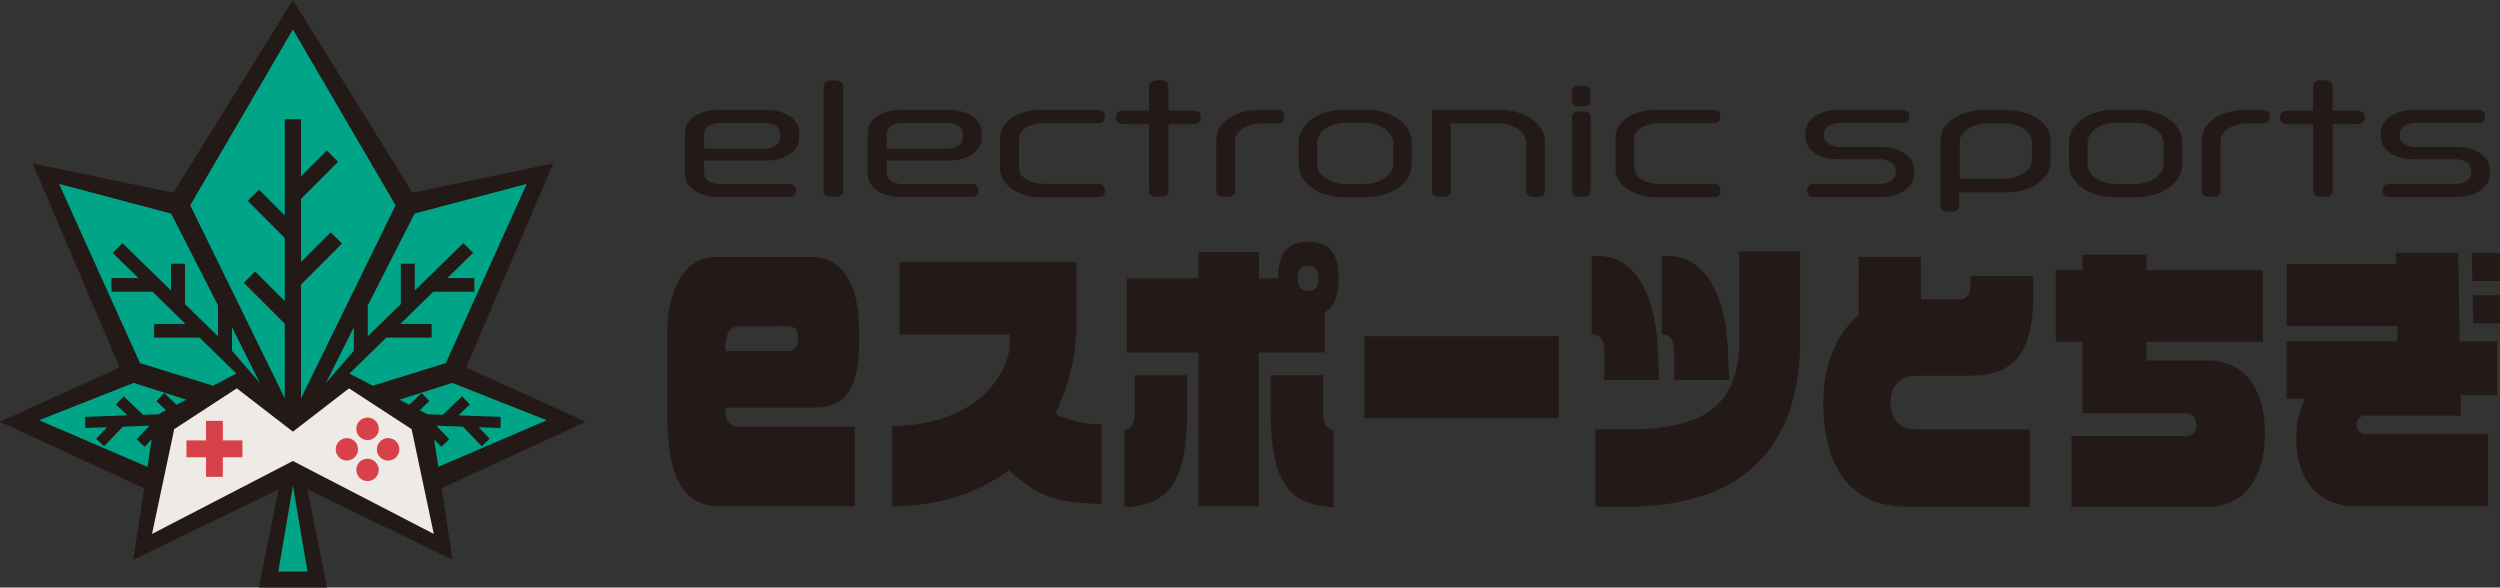 <svg xmlns="http://www.w3.org/2000/svg" xmlns:xlink="http://www.w3.org/1999/xlink" viewBox="0 0 534 125.5"><rect x="0" y="0" width="534" height="125.5" fill="#333333" stroke="none"/><defs><clipPath id="a"><rect width="534" height="125.5" style="fill:none"/></clipPath></defs><polygon points="62.57 0 37.04 41.17 6.96 34.9 25.56 78.49 0 90.09 30.81 104.29 28.46 119.56 59.51 104.53 55.28 125.5 62.57 125.5 69.85 125.5 65.63 104.53 96.67 119.56 94.32 104.29 125.13 90.09 99.57 78.49 118.17 34.9 88.09 41.17 62.57 0" style="fill:#231916"/><polygon points="88.56 45.61 112.51 39.28 95.23 77.56 79.62 82.39 74.64 79.79 82.51 72.11 92.2 72.11 92.2 69.19 85.5 69.19 92.54 62.32 101.33 62.32 101.33 59.4 95.54 59.4 101.07 54 98.96 51.94 88.6 62.05 88.6 56.33 85.62 56.33 85.62 64.96 78.56 71.83 78.56 65.23 88.56 45.61" style="fill:#00a487"/><polygon points="69.63 81.78 75.58 69.9 75.58 74.94 69.63 81.78" style="fill:#00a487"/><polygon points="62.56 6.29 84.5 43.85 64.3 85.09 64.3 60.78 73.05 52.03 70.64 49.62 64.3 55.96 64.3 42.48 72.21 34.56 69.8 32.15 64.3 37.66 64.3 25.48 62.56 25.48 60.83 25.48 60.83 46.02 55.33 40.51 52.92 42.92 60.83 50.84 60.83 64.32 54.49 57.98 52.08 60.4 60.83 69.14 60.83 85.09 40.63 43.85 62.56 6.29" style="fill:#00a487"/><polygon points="55.5 81.78 49.55 74.93 49.55 69.9 55.5 81.78" style="fill:#00a487"/><polygon points="12.62 39.28 36.56 45.62 46.57 65.23 46.57 71.84 39.52 64.96 39.52 56.33 36.53 56.33 36.53 62.05 26.17 51.95 24.06 54.01 29.59 59.4 23.8 59.4 23.8 62.32 32.59 62.32 39.63 69.19 32.93 69.19 32.93 72.11 42.62 72.11 50.49 79.79 45.51 82.39 29.9 77.56 12.62 39.28" style="fill:#00a487"/><polygon points="8.35 89.76 28.54 81.78 39.8 85.37 37.71 86.46 35.08 83.94 33.42 85.67 35.47 87.63 33.82 88.49 30.56 88.61 26.43 84.66 24.78 86.39 27.22 88.72 18.2 89.04 18.22 91.41 22.88 91.25 20.53 93.71 22.23 95.33 26.24 91.13 31.94 90.93 29.18 93.82 30.88 95.44 32.41 93.84 31.5 99.73 8.35 89.76" style="fill:#00a487"/><polygon points="59.45 122.09 62.57 122.09 65.68 122.09 62.57 103.73 59.45 122.09" style="fill:#00a487"/><polygon points="62.56 98.47 32.47 114.05 37.21 91.67 50.58 82.95 62.56 92.2 74.55 82.95 87.92 91.67 92.66 114.05 62.56 98.47" style="fill:#eeeae6"/><polygon points="92.72 93.84 94.25 95.44 95.95 93.82 93.19 90.93 98.88 91.13 102.9 95.33 104.6 93.71 102.25 91.25 106.91 91.41 106.94 89.04 97.91 88.72 100.35 86.39 98.7 84.66 94.57 88.6 91.31 88.49 89.66 87.63 91.71 85.67 90.06 83.94 87.42 86.46 85.33 85.37 96.59 81.79 116.79 89.76 93.63 99.72 92.72 93.84" style="fill:#00a487"/><g style="clip-path:url(#a)"><path d="M78.5,94a2.4,2.4,0,1,0-2.39-2.5v.1A2.4,2.4,0,0,0,78.5,94" style="fill:#d9414a"/><path d="M77.68,98.12a2.39,2.39,0,1,0,3.22,2.24,2.28,2.28,0,0,0-.25-1,2.35,2.35,0,0,0-3-1.2" style="fill:#d9414a"/><path d="M80.5,96A2.4,2.4,0,1,0,83,93.58h-.1A2.41,2.41,0,0,0,80.5,96" style="fill:#d9414a"/><path d="M76.35,95.15a2.39,2.39,0,1,0-2.24,3.22,2.45,2.45,0,0,0,1-.25,2.36,2.36,0,0,0,1.19-3" style="fill:#d9414a"/><polygon points="51.78 94.07 47.6 94.07 47.6 89.89 44.01 89.89 44.01 94.07 39.83 94.07 39.83 97.67 44.01 97.67 44.01 101.85 47.6 101.85 47.6 97.67 51.78 97.67 51.78 94.07" style="fill:#d9414a"/><path d="M154,108.16c-8.05,0-11.49-6-11.49-20.11v-17c0-7.46,2.77-16.17,10.55-16.17h20.17c6.52,0,10.26,5.66,10.26,15.53v2.81c0,9.71-2.86,13.84-9.56,13.84H154.94l0,.57c0,.88.19,3.55,2.86,3.55H182.6v16.93Zm3.83-38.47c-1.74,0-2.87,1.56-2.87,4V75h13.55c1.21,0,1.93-.92,1.93-2.46v-.4c0-2.14-1.21-2.46-1.93-2.46Z" style="fill:#231916"/><path d="M190.56,91c19-.22,25.14-12,25.14-17.73V71.44H192.15V56h37.79V69.12a43.82,43.82,0,0,1-4.32,18.77l-.23.47.47.24a21.45,21.45,0,0,0,9.44,2v17c-10.52-.06-14.08-2.17-19.53-6.88l-.33-.28-.34.25c-6.62,4.87-14.87,7.38-24.54,7.47Z" style="fill:#231916"/><path d="M256,108.15V75.29h-15.3V59.47H256v-5.6h12.9v5.6H273l0-.53c.14-5,2.2-7.3,6.47-7.3,4.48,0,6.47,2.44,6.47,7.91,0,3.56-.89,5.85-2.72,7l-.26.16v8.58H268.88v32.86Zm23.47-51.37c-1.53,0-2.27.85-2.27,2.58,0,2,.68,2.77,2.27,2.77,1.92,0,2.17-1.39,2.17-2.77,0-1.71-.73-2.58-2.17-2.58" style="fill:#231916"/><path d="M240.18,91.91c1.93-.3,2.19-2.25,2.19-4V80.15h11.21v7.28c0,15-3.4,20.36-13.4,20.93Z" style="fill:#231916"/><path d="M284.83,108.36c-10-.57-13.44-5.94-13.44-20.92v-7.3h11.25v7.8c0,1.82.28,3.68,2.19,4Z" style="fill:#231916"/><rect x="291.45" y="71.83" width="41.52" height="17.44" style="fill:#231916"/><path d="M340.77,108.21V91.7h7c12.44,0,19.28-3,22.16-9.83l.19-.45h0a23.8,23.8,0,0,0,1.38-8.7v-19h13v19c0,23.21-12.72,35.49-36.79,35.49ZM354,72.66l.37,8.47H342.66v-6c0-2.45-.84-3.7-2.52-3.7H340V54.68h1.26c11.91,0,12.73,17.78,12.73,18m15,0,.37,8.47H357.62v-6c0-2.45-.85-3.7-2.52-3.7h-.17V54.68h1.26c11.92,0,12.74,17.78,12.74,18" style="fill:#231916"/><path d="M407.16,108.21c-11.42,0-17.7-7.93-17.7-22.32,0-7.74,2.68-14.43,7.36-18.36l.19-.15V54.87H410.3v9.07h8.34c1.38,0,2.27-1.09,2.27-2.78V59H434.3v4.25c0,11.9-4,17-13.37,17H409.25c-3.37,0-5.46,2.18-5.46,5.69s2.09,5.81,5.46,5.81h24.31v16.51Z" style="fill:#231916"/><path d="M442.46,108.27V93.12h24.36a2,2,0,0,0,2.28-2.33c0-2.08-1.24-2.52-2.28-2.52h-22V73h-5.71V57.72h5.71V54.43h13.7v3.29h24.84V73H458.49V77h13.1c7.63,0,12.19,5.81,12.19,15.55s-4.56,15.68-12.19,15.68Z" style="fill:#231916"/><polygon points="528.29 69.08 528.17 63.06 534 63.06 534 69.08 528.29 69.08" style="fill:#231916"/><path d="M503.23,108.14c-7.85,0-12.73-5.48-12.73-14.31A19.31,19.31,0,0,1,492,85.92l.34-.76h-3.92V72.94h23.71l-.07-3.3H488.46V56.42h23.37L511.74,54h13.33l.13,6.56,0,2,.15,7.6h0l0,2.79h8V84.42h-7.76l.1,4.35H505.72a2,2,0,1,0,0,3.92h25.75v15.45Z" style="fill:#231916"/><polygon points="528.1 60.02 527.98 54 534 54 534 60.02 528.1 60.02" style="fill:#231916"/><path d="M163.78,23.49H153.31c-4,0-7,2.09-7,4.87v8.91c0,2.74,3,4.8,7,4.8h15.1a1.4,1.4,0,1,0,0-2.76H153.79c-2,0-3.38-1-3.38-2.32v-2.7h13.37c3.94,0,6.91-2.07,6.91-4.82v-1.2c0-2.72-3-4.78-6.91-4.78m2.86,5v1c0,1.31-1.46,2.29-3.38,2.29H150.41V28.51c0-1.29,1.45-2.25,3.38-2.25h9.47c2,0,3.38.95,3.38,2.25" style="fill:#231916"/><path d="M178,17.17c-1,0-2.08.15-2.08,1.36V40.75c0,1.17,1,1.32,2.08,1.32s2.11-.14,2.11-1.32V18.53c0-1.22-1.21-1.36-2.11-1.36" style="fill:#231916"/><path d="M202.79,23.49H192.31c-4,0-6.95,2.09-6.95,4.87v8.91c0,2.74,3,4.8,7,4.8h15.1a1.39,1.39,0,1,0,0-2.76H192.8c-2,0-3.38-1-3.38-2.32v-2.7h13.37c3.94,0,6.91-2.07,6.91-4.82v-1.2c0-2.72-3-4.78-6.91-4.78m2.86,5v1c0,1.31-1.46,2.29-3.38,2.29H189.42V28.51c0-1.29,1.45-2.25,3.38-2.25h9.47c1.95,0,3.38.95,3.38,2.25" style="fill:#231916"/><path d="M222.82,26.31h11.47c.81,0,1.73-.16,1.73-1.41,0-1.41-1.3-1.41-1.73-1.41h-12c-5,0-8.66,2.5-8.66,6v6.65c0,3.35,3.9,6,8.88,6h11.78c.76,0,1.77-.15,1.77-1.44s-1-1.44-1.77-1.44H222.86c-3,0-5.21-1.46-5.21-3.4V29.71c0-2.23,2.6-3.4,5.17-3.4" style="fill:#231916"/><path d="M254.72,23.64h-5.13V18.49c0-1.21-1.18-1.35-2.08-1.35s-2.07.16-2.07,1.35v5.15H240.1c-.8,0-1.73.16-1.73,1.44s.93,1.45,1.73,1.45h5.34V40.75c0,1.17,1.05,1.32,2.07,1.32s2.08-.15,2.08-1.32V26.53h5.13c.76,0,1.77-.16,1.77-1.45s-1-1.44-1.77-1.44" style="fill:#231916"/><path d="M272.56,23.46h-3.31c-5.48,0-9.45,2.69-9.45,6.41V40.78c0,1.14,1,1.29,2,1.29s2-.14,2-1.29V30.16c0-2.16,2.49-3.79,5.78-3.79h2.92c.85,0,1.82-.16,1.82-1.44s-1-1.47-1.82-1.47" style="fill:#231916"/><path d="M291.68,23.43h-4.45c-5.62,0-9.84,3-9.84,7v4.69c0,4,4.22,7,9.84,7h4.45c5.54,0,9.88-3.06,9.88-7V30.41c0-3.92-4.34-7-9.88-7m5.91,7.13V35c0,2.37-2.75,4.3-6.13,4.3h-4c-3.5,0-6.13-1.87-6.13-4.34V30.62c0-2.51,2.63-4.4,6.13-4.4h4c3.32,0,6.13,2,6.13,4.34" style="fill:#231916"/><path d="M320.52,23.46H305.88V40.78c0,1.14,1,1.29,2,1.29s2-.14,2-1.29V26.35H320c3.33,0,6,1.91,6,4.27V40.78c0,1.14,1,1.29,2,1.29s2-.14,2-1.29V30.29c0-3.77-4.28-6.83-9.54-6.83" style="fill:#231916"/><path d="M337.76,18.31c-.95,0-2,.16-2,1.33v1.77c0,1.15,1,1.3,2,1.3s2-.15,2-1.3V19.64c0-1.19-1.16-1.33-2-1.33" style="fill:#231916"/><path d="M337.76,23.76c-.95,0-2,.15-2,1.32v15.7c0,1.14,1,1.29,2,1.29s2-.14,2-1.29V25.08c0-1.19-1.16-1.32-2-1.32" style="fill:#231916"/><path d="M354.25,26.31h11.48c.8,0,1.73-.16,1.73-1.41,0-1.41-1.3-1.41-1.73-1.41h-12c-5,0-8.67,2.5-8.67,6v6.65c0,3.35,3.91,6,8.89,6h11.78c.75,0,1.77-.15,1.77-1.44s-1-1.44-1.77-1.44H354.3c-3,0-5.22-1.46-5.22-3.4V29.71c0-2.23,2.61-3.4,5.17-3.4" style="fill:#231916"/><path d="M401.91,31.4h-8.86c-1.92,0-3.43-1-3.43-2.23v-.72c0-1.25,1.47-2.2,3.43-2.2h13.09c.74,0,1.72-.14,1.72-1.38,0-1.41-1.3-1.41-1.72-1.41H392.61c-3.9,0-7,2.15-7,4.9v.84c0,2.79,2.92,4.81,7,4.81h8.9c1.9,0,3.38,1,3.38,2.26v.81c0,1.27-1.42,2.2-3.38,2.2H387.68c-.72,0-1.68.14-1.68,1.41s.9,1.39,1.68,1.39h14.23c3.9,0,6.95-2.16,6.95-4.91v-.93c0-2.76-3-4.84-6.95-4.84" style="fill:#231916"/><path d="M428.52,23.46h-4.44c-5.47,0-9.58,2.79-9.58,6.49v14c0,1.14,1,1.29,2,1.29s2-.15,2-1.29V41.09h10.11c5.18,0,9.4-2.92,9.4-6.5V30c0-3.7-4.1-6.49-9.54-6.49M434,30.28v4c0,2.11-2.71,3.9-5.91,3.9h-9.5V30.28c0-2.17,2.7-3.94,6-3.94H428c3.42,0,6,1.7,6,3.94" style="fill:#231916"/><path d="M456.24,23.43h-4.45c-5.62,0-9.84,3-9.84,7v4.69c0,4,4.22,7,9.84,7h4.45c5.54,0,9.88-3.06,9.88-7V30.41c0-3.92-4.34-7-9.88-7m5.91,7.13V35c0,2.37-2.75,4.3-6.13,4.3h-4c-3.5,0-6.14-1.87-6.14-4.34V30.62c0-2.51,2.64-4.4,6.14-4.4h4c3.32,0,6.13,2,6.13,4.34" style="fill:#231916"/><path d="M483.07,23.46h-3.32c-5.47,0-9.44,2.69-9.44,6.41V40.78c0,1.14,1,1.29,2,1.29s2-.14,2-1.29V30.16c0-2.16,2.49-3.79,5.78-3.79h2.92c.85,0,1.81-.16,1.81-1.44s-1-1.47-1.81-1.47" style="fill:#231916"/><path d="M503.36,23.64h-5.12V18.49c0-1.21-1.18-1.35-2.08-1.35s-2.07.16-2.07,1.35v5.15h-5.34c-.8,0-1.73.16-1.73,1.44s.93,1.45,1.73,1.45h5.34V40.75c0,1.17,1.05,1.32,2.07,1.32s2.08-.15,2.08-1.32V26.53h5.12c.77,0,1.77-.16,1.77-1.45s-1-1.44-1.77-1.44" style="fill:#231916"/><path d="M524.83,31.4H516c-1.92,0-3.42-1-3.42-2.23v-.72c0-1.25,1.48-2.2,3.42-2.2h13.09c.74,0,1.73-.14,1.73-1.38,0-1.41-1.3-1.41-1.73-1.41H515.54c-3.9,0-7,2.15-7,4.9v.84c0,2.79,2.93,4.81,7,4.81h8.9c1.89,0,3.38,1,3.38,2.26v.81c0,1.27-1.42,2.2-3.38,2.2H510.61c-.73,0-1.68.14-1.68,1.41s.89,1.39,1.68,1.39h14.22c3.9,0,7-2.16,7-4.91v-.93c0-2.76-3-4.84-7-4.84" style="fill:#231916"/></g></svg>